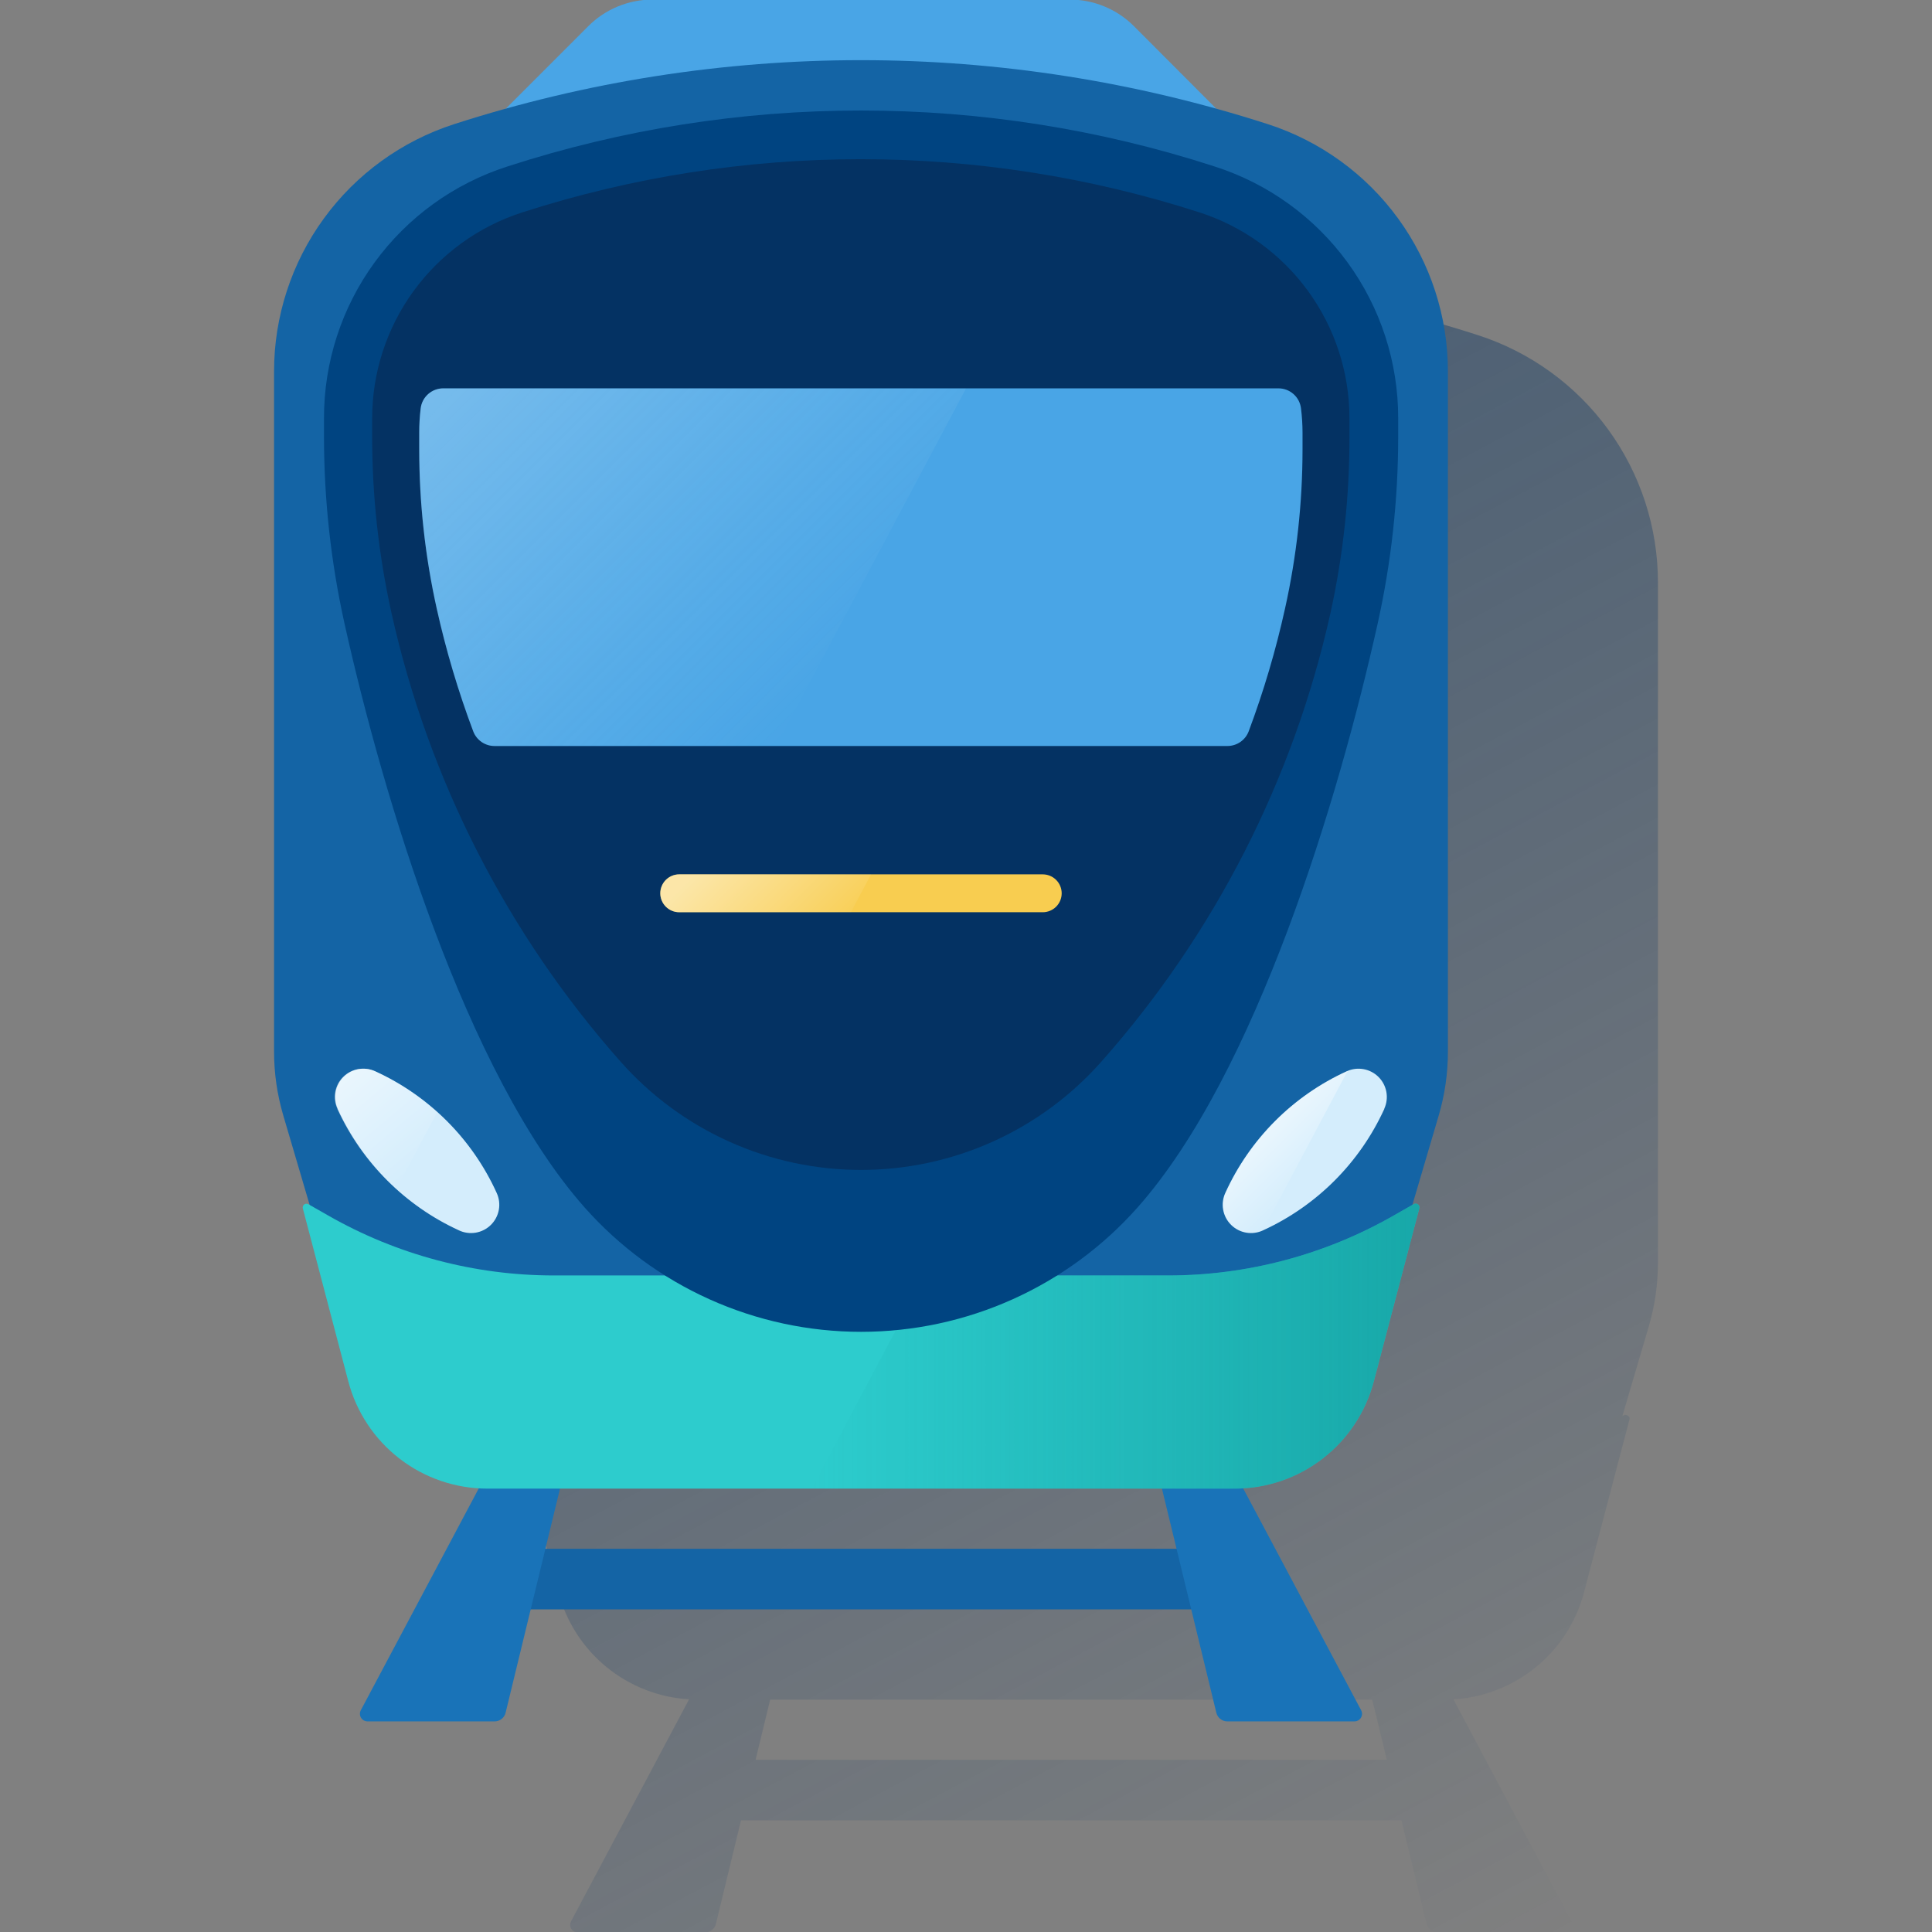 <svg width="600" height="600" viewBox="0 0 600 600" fill="none" xmlns="http://www.w3.org/2000/svg"><rect x="0" y="0" width="600" height="600" fill="#808080" stroke="none"/><g clip-path="url(#clip0_1965_1012)"><path d="M459.018 104.093C453.703 102.376 448.356 100.773 442.978 99.283L417.33 73.67C414.702 71.052 411.584 68.977 408.154 67.564C404.723 66.152 401.048 65.43 397.338 65.439H267.91C264.2 65.43 260.525 66.152 257.095 67.564C253.665 68.977 250.546 71.052 247.919 73.67L222.306 99.283C216.935 100.781 211.593 102.384 206.277 104.093C190.029 109.339 175.863 119.604 165.82 133.412C155.776 147.219 150.371 163.857 150.383 180.931V392.055C150.374 398.823 151.344 405.557 153.264 412.046L161.496 439.776L161.108 439.564C160.847 439.395 160.53 439.336 160.226 439.4C159.922 439.464 159.656 439.646 159.485 439.905C159.396 440.039 159.336 440.189 159.308 440.347C159.28 440.505 159.284 440.667 159.32 440.823L173.432 494.483C175.825 503.595 181.038 511.718 188.324 517.691C195.611 523.664 204.598 527.181 214.003 527.739L177.348 596.675C177.202 596.948 177.112 597.248 177.082 597.556C177.052 597.864 177.083 598.175 177.174 598.471C177.265 598.767 177.413 599.043 177.61 599.281C177.808 599.52 178.05 599.717 178.324 599.862C178.665 600.041 179.044 600.134 179.43 600.132H218.907C219.7 600.133 220.47 599.867 221.093 599.376C221.716 598.885 222.156 598.199 222.341 597.428L230.126 565.324H435.24L443.025 597.428C443.21 598.199 443.65 598.885 444.273 599.376C444.896 599.867 445.666 600.133 446.459 600.132H485.937C486.56 600.132 487.159 599.885 487.6 599.444C488.041 599.003 488.289 598.404 488.289 597.781C488.29 597.395 488.197 597.016 488.018 596.675L451.363 527.739C454.209 527.581 457.034 527.144 459.795 526.434C467.514 524.457 474.564 520.453 480.215 514.835C485.866 509.217 489.912 502.19 491.934 494.483L506.046 440.823C506.118 440.593 506.118 440.347 506.046 440.117C505.918 439.917 505.74 439.754 505.528 439.647C505.437 439.581 505.339 439.525 505.234 439.482C505.135 439.436 505.027 439.412 504.917 439.412C504.675 439.39 504.433 439.443 504.223 439.564L503.835 439.776L512.008 412.046C513.928 405.557 514.898 398.823 514.889 392.055V180.931C514.901 163.861 509.499 147.226 499.46 133.419C489.421 119.612 475.261 109.345 459.018 104.093ZM234.654 546.52L239.181 527.845H426.162L430.689 546.52H234.654Z" fill="url(#paint0_linear_1965_1012)"/><path d="M379.816 480.995H154.945V499.81H379.816V480.995Z" fill="#1464A5"/><path d="M157.02 531.914L176.118 453.23L158.478 443.822L112.05 531.138C111.905 531.411 111.814 531.711 111.784 532.019C111.755 532.327 111.786 532.638 111.877 532.934C111.967 533.231 112.116 533.506 112.313 533.745C112.51 533.983 112.753 534.181 113.027 534.325C113.367 534.504 113.747 534.597 114.132 534.596H153.61C154.395 534.592 155.158 534.327 155.776 533.841C156.393 533.355 156.831 532.677 157.02 531.914Z" fill="#1973B8"/><path d="M377.746 531.914L358.648 453.23L376.288 443.822L422.716 531.138C422.862 531.411 422.952 531.711 422.982 532.019C423.012 532.327 422.98 532.638 422.89 532.934C422.799 533.231 422.651 533.506 422.453 533.745C422.256 533.983 422.014 534.181 421.74 534.325C421.399 534.504 421.019 534.597 420.634 534.596H381.18C380.39 534.598 379.623 534.335 379 533.848C378.377 533.362 377.936 532.681 377.746 531.914Z" fill="#1973B8"/><path d="M379.108 35.146H155.672L182.719 8.098C185.347 5.48 188.465 3.405 191.896 1.992C195.326 0.58 199.001 -0.142 202.711 -0.133H332.139C335.849 -0.142 339.524 0.58 342.955 1.992C346.385 3.405 349.503 5.48 352.131 8.098L379.108 35.146Z" fill="#49A5E6"/><path d="M379.21 456.428H155.562C145.409 456.426 135.529 453.139 127.398 447.058C119.268 440.977 113.323 432.429 110.452 422.69L87.991 346.463C86.071 339.973 85.1 333.239 85.109 326.471V115.348C85.112 98.279 90.527 81.651 100.574 67.854C110.621 54.056 124.784 43.799 141.027 38.556C223.179 12.061 311.581 12.061 393.733 38.556C409.981 43.796 424.149 54.053 434.199 67.854C444.249 81.655 449.663 98.287 449.663 115.359V326.518C449.672 333.286 448.702 340.02 446.782 346.51L424.32 422.737C421.441 432.467 415.493 441.005 407.363 447.077C399.233 453.149 389.357 456.429 379.21 456.428Z" fill="#1464A5"/><path d="M438.997 373.98L432.811 377.508C411.487 389.693 387.353 396.102 362.793 396.101H171.979C147.42 396.102 123.285 389.693 101.961 377.508L95.776 373.98C95.575 373.863 95.343 373.808 95.111 373.823C94.879 373.837 94.656 373.92 94.471 374.061C94.286 374.202 94.147 374.395 94.071 374.615C93.996 374.835 93.987 375.073 94.047 375.298L108.159 428.957C110.665 438.513 116.266 446.968 124.088 453.002C131.909 459.037 141.509 462.309 151.388 462.308H383.432C393.31 462.309 402.911 459.037 410.732 453.002C418.553 446.968 424.155 438.513 426.661 428.957L440.772 375.298C440.842 375.066 440.838 374.819 440.761 374.59C440.685 374.361 440.54 374.161 440.346 374.017C440.152 373.873 439.919 373.792 439.677 373.786C439.436 373.779 439.198 373.847 438.997 373.98Z" fill="#2DCCCD"/><path d="M438.992 373.98L432.806 377.508C411.483 389.693 387.348 396.102 362.789 396.101H287.232L252.094 462.308H383.427C393.305 462.309 402.906 459.037 410.727 453.002C418.549 446.968 424.15 438.513 426.656 428.957L440.768 375.298C440.837 375.066 440.833 374.819 440.757 374.59C440.68 374.361 440.535 374.161 440.341 374.017C440.148 373.873 439.914 373.792 439.672 373.786C439.431 373.779 439.193 373.847 438.992 373.98Z" fill="url(#paint1_linear_1965_1012)"/><path d="M377.219 51.704C305.837 28.525 228.952 28.525 157.57 51.704C141.006 57.011 126.561 67.451 116.322 81.511C106.084 95.572 100.584 112.525 100.617 129.918V135.692C100.628 155.151 102.758 174.552 106.968 193.55C118.986 247.645 144.787 333.492 181.572 375.004C192.338 387.143 205.556 396.861 220.354 403.516C235.152 410.171 251.193 413.611 267.418 413.611C283.643 413.606 299.682 410.163 314.479 403.508C329.276 396.854 342.495 387.139 353.265 375.004C390.061 333.503 415.85 247.68 427.869 193.55C432.085 174.553 434.214 155.152 434.219 135.692V129.918C434.249 112.519 428.742 95.562 418.495 81.5C408.248 67.439 393.792 57.003 377.219 51.704Z" fill="#004481"/><path d="M341.989 329.764C332.636 340.318 321.15 348.767 308.289 354.553C295.429 360.339 281.487 363.331 267.385 363.331C253.283 363.331 239.341 360.339 226.481 354.553C213.621 348.767 202.135 340.318 192.781 329.764C157.586 290.074 133.077 242.076 121.564 190.293C117.587 172.365 115.58 154.056 115.578 135.692V129.918C115.578 115.706 120.085 101.861 128.451 90.372C136.816 78.883 148.61 70.343 162.135 65.98C230.544 43.919 304.156 43.919 372.565 65.98C386.084 70.35 397.869 78.892 406.228 90.38C414.587 101.868 419.089 115.711 419.086 129.918V135.692C419.119 154.052 417.148 172.361 413.207 190.293C401.694 242.076 377.184 290.074 341.989 329.764Z" fill="#043263"/><path d="M130.203 134.352V139.561C130.206 156.173 132.023 172.735 135.625 188.952C138.508 201.94 142.304 214.707 146.985 227.16C147.498 228.49 148.402 229.633 149.577 230.439C150.753 231.245 152.145 231.676 153.57 231.676H381.193C382.618 231.676 384.01 231.245 385.186 230.439C386.361 229.633 387.265 228.49 387.778 227.16C392.443 214.698 396.224 201.923 399.091 188.929C402.692 172.712 404.51 156.15 404.512 139.538V134.352C404.508 131.844 404.351 129.338 404.042 126.849C403.842 125.122 403.011 123.529 401.709 122.376C400.407 121.224 398.725 120.593 396.986 120.605H137.694C135.956 120.593 134.274 121.224 132.971 122.376C131.669 123.529 130.838 125.122 130.639 126.849C130.341 129.339 130.196 131.844 130.203 134.352Z" fill="#49A5E6"/><path d="M210.942 271.541H323.836C325.396 271.541 326.891 272.161 327.994 273.263C329.097 274.366 329.716 275.862 329.716 277.421C329.716 278.98 329.097 280.476 327.994 281.579C326.891 282.681 325.396 283.301 323.836 283.301H210.942C209.383 283.301 207.887 282.681 206.785 281.579C205.682 280.476 205.062 278.98 205.062 277.421C205.063 275.862 205.682 274.366 206.785 273.263C207.887 272.161 209.383 271.541 210.942 271.541Z" fill="#F8CD50"/><path d="M210.942 271.541C209.383 271.541 207.887 272.161 206.785 273.263C205.682 274.366 205.062 275.862 205.062 277.421C205.062 278.98 205.682 280.476 206.785 281.579C207.887 282.681 209.383 283.301 210.942 283.301H264.261L270.517 271.541H210.942Z" fill="url(#paint2_linear_1965_1012)"/><path d="M142.503 382.083C125.839 374.449 112.48 361.069 104.872 344.393V344.31C104.133 342.683 103.908 340.868 104.227 339.11C104.547 337.351 105.395 335.731 106.659 334.467C107.923 333.203 109.542 332.355 111.301 332.035C113.06 331.716 114.875 331.941 116.502 332.68C133.24 340.301 146.651 353.728 154.251 370.476C155.007 372.116 155.24 373.95 154.917 375.727C154.593 377.504 153.73 379.138 152.445 380.406C151.159 381.675 149.514 382.517 147.733 382.817C145.952 383.117 144.122 382.861 142.491 382.083H142.503Z" fill="#D4EDFC"/><path d="M392.274 382.083C408.939 374.449 422.297 361.069 429.905 344.393V344.31C430.644 342.683 430.869 340.868 430.55 339.11C430.231 337.351 429.382 335.731 428.118 334.467C426.854 333.203 425.235 332.355 423.476 332.035C421.717 331.716 419.903 331.941 418.275 332.68C401.537 340.301 388.127 353.728 380.526 370.476C379.77 372.116 379.537 373.95 379.861 375.727C380.184 377.504 381.047 379.138 382.332 380.406C383.618 381.675 385.263 382.517 387.044 382.817C388.825 383.117 390.656 382.861 392.286 382.083H392.274Z" fill="#D4EDFC"/><path d="M116.377 332.669C114.75 331.93 112.935 331.705 111.176 332.024C109.417 332.343 107.798 333.192 106.534 334.456C105.27 335.72 104.422 337.339 104.102 339.098C103.783 340.857 104.008 342.671 104.747 344.299V344.381C109.076 353.863 115.304 362.356 123.045 369.336L135.757 345.428C129.989 340.207 123.453 335.904 116.377 332.669Z" fill="url(#paint3_linear_1965_1012)"/><path opacity="0.5" d="M137.706 120.617C135.967 120.605 134.285 121.236 132.983 122.389C131.681 123.541 130.85 125.134 130.65 126.861C130.341 129.35 130.184 131.856 130.18 134.364V139.573C130.182 156.185 132 172.748 135.601 188.965C138.484 201.952 142.28 214.719 146.961 227.172C147.474 228.502 148.378 229.645 149.553 230.451C150.729 231.257 152.121 231.688 153.546 231.688H240.969L300.003 120.652L137.706 120.617Z" fill="url(#paint4_linear_1965_1012)"/><path d="M418.398 332.657C401.66 340.279 388.25 353.706 380.649 370.453C379.911 372.073 379.683 373.88 379.996 375.633C380.309 377.385 381.147 379.002 382.401 380.266C383.654 381.531 385.262 382.385 387.012 382.713C388.762 383.042 390.571 382.831 392.198 382.107L418.504 332.61L418.398 332.657Z" fill="url(#paint5_linear_1965_1012)"/></g><defs><linearGradient id="paint0_linear_1965_1012" x1="196.999" y1="99.365" x2="468.391" y2="609.775" gradientUnits="userSpaceOnUse"><stop stop-color="#043263" stop-opacity="0.5" offset="0"/><stop offset="1" stop-color="#043263" stop-opacity="0"/></linearGradient><linearGradient id="paint1_linear_1965_1012" x1="440.815" y1="418.044" x2="252.094" y2="418.044" gradientUnits="userSpaceOnUse"><stop stop-color="#028484" stop-opacity="0.5" offset="0"/><stop offset="1" stop-color="#028484" stop-opacity="0"/></linearGradient><linearGradient id="paint2_linear_1965_1012" x1="224.819" y1="262.721" x2="258.57" y2="296.484" gradientUnits="userSpaceOnUse"><stop stop-color="white" stop-opacity="0.5" offset="0"/><stop offset="1" stop-color="white" stop-opacity="0"/></linearGradient><linearGradient id="paint3_linear_1965_1012" x1="108.357" y1="332.88" x2="132.382" y2="361.504" gradientUnits="userSpaceOnUse"><stop stop-color="white" stop-opacity="0.5" offset="0"/><stop offset="1" stop-color="white" stop-opacity="0"/></linearGradient><linearGradient id="paint4_linear_1965_1012" x1="152.253" y1="103.106" x2="260.901" y2="211.755" gradientUnits="userSpaceOnUse"><stop stop-color="white" stop-opacity="0.5" offset="0"/><stop offset="1" stop-color="#E2F7F7" stop-opacity="0"/></linearGradient><linearGradient id="paint5_linear_1965_1012" x1="394.126" y1="350.109" x2="409.143" y2="365.138" gradientUnits="userSpaceOnUse"><stop stop-color="white" stop-opacity="0.5" offset="0"/><stop offset="1" stop-color="white" stop-opacity="0"/></linearGradient><clipPath id="clip0_1965_1012"><rect width="600" height="600" fill="white"/></clipPath></defs></svg>